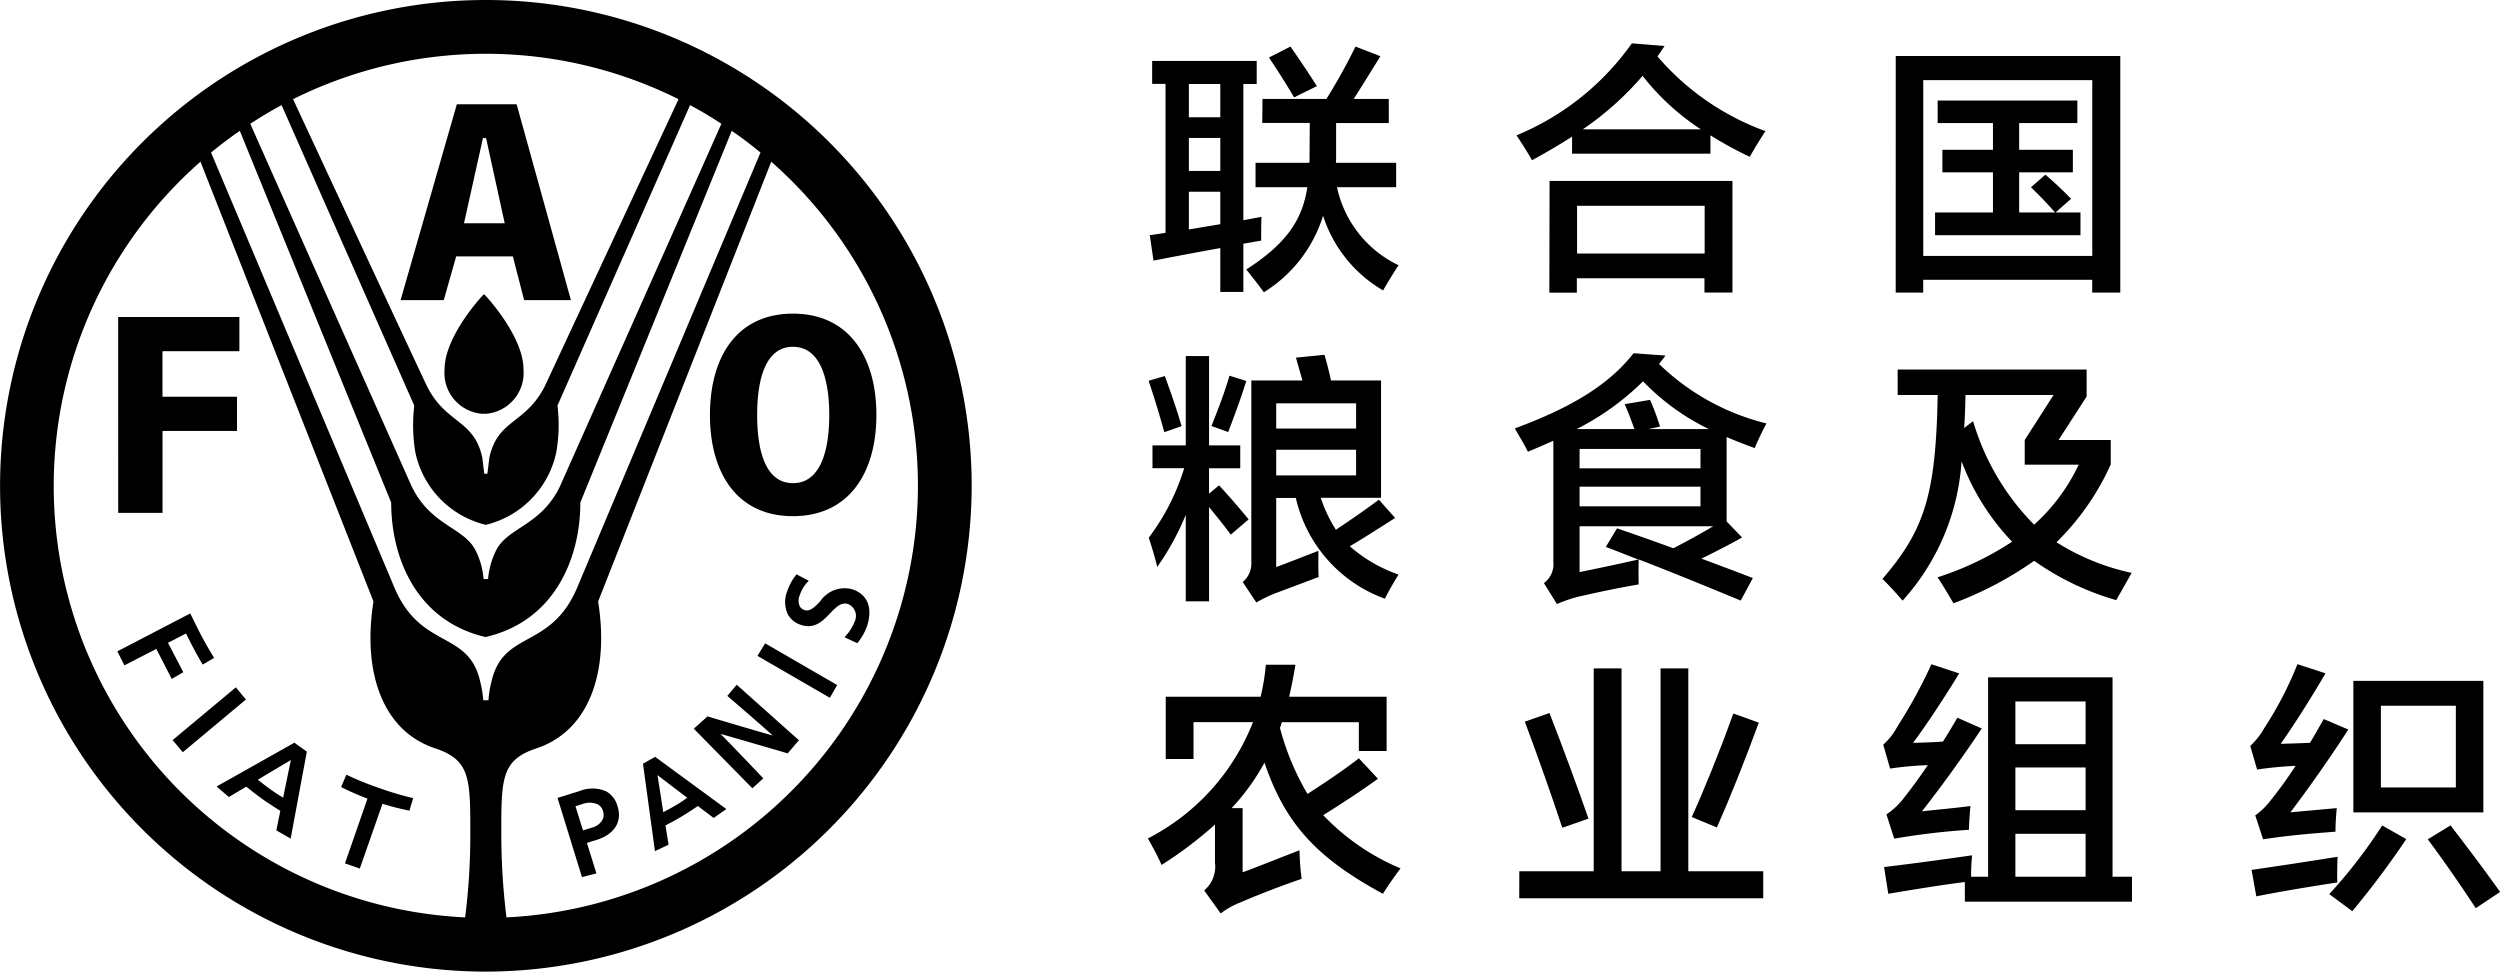 <svg xmlns="http://www.w3.org/2000/svg" width="115.787" height="45" viewBox="0 0 115.787 45"><g transform="translate(-61.458 -659.511)"><path d="M98.341,686.107l.572.3-.057.067a1.585,1.585,0,0,0-.356.6.654.654,0,0,0-.01.5.36.36,0,0,0,.229.19c.253.085.473-.137.725-.4a1.366,1.366,0,0,1,1.493-.56c.716.244.96.881.663,1.75a2.636,2.636,0,0,1-.4.7l-.036.047-.59-.275.058-.068a2.276,2.276,0,0,0,.411-.66.6.6,0,0,0-.3-.808c-.318-.11-.557.135-.835.422-.337.356-.725.757-1.364.537a1.029,1.029,0,0,1-.61-.51,1.358,1.358,0,0,1-.015-1.048,2.449,2.449,0,0,1,.4-.741Zm-1.445,3.2,3.336,1.932-.34.589-3.353-1.941Zm-1.317,1.918,2.881,2.57-.52.608s-2.7-.791-3.111-.9c.305.293,1.982,2.058,1.982,2.058l-.507.459-2.714-2.76.637-.569s2.607.777,3.017.884c-.3-.287-2.1-1.834-2.1-1.834Zm-3.4,5.9c.1-.047.356-.186.61-.338a5.556,5.556,0,0,0,.5-.328c-.134-.1-1.166-.885-1.38-1.049.044.269.243,1.549.268,1.715m-.377-2.561,3.3,2.419-.588.412s-.663-.5-.729-.555c-.039.024-.379.263-.747.482-.346.208-.721.4-.758.418.016.083.145.893.145.893l-.631.3-.554-4.05Zm-3.688,2.29c.033.112.314,1.005.346,1.115.14-.04.445-.135.445-.135a.759.759,0,0,0,.453-.345.484.484,0,0,0,.058-.232.722.722,0,0,0-.034-.2.486.486,0,0,0-.243-.293.914.914,0,0,0-.654-.03s-.276.086-.371.117m1.415-.692a1.1,1.1,0,0,1,.531.694,1.311,1.311,0,0,1,.067.4c0,.531-.372.951-1.044,1.161,0,0-.34.1-.44.138.039.12.44,1.411.44,1.411l-.669.172-1.132-3.669,1.012-.315a1.614,1.614,0,0,1,1.235.007M77.5,695.39a13.306,13.306,0,0,0,1.494.609,14.683,14.683,0,0,0,1.6.478l-.174.579a11.91,11.91,0,0,1-1.248-.319c-.044.127-1.049,3-1.049,3l-.688-.239s1-2.877,1.044-3a11.521,11.521,0,0,1-1.222-.536Zm-4.1.231c.068.058.316.257.572.44s.521.354.6.39c.037-.171.305-1.5.359-1.739-.217.129-1.376.817-1.529.909m1.689-1.712.578.413-.749,4.029-.664-.382s.167-.821.187-.9c-.033-.028-.419-.258-.794-.523s-.751-.578-.786-.6l-.806.478-.568-.486,3.564-2.007Zm-2.708-2.563.465.563-2.923,2.441-.473-.56,2.9-2.42Zm-2.112-3.425s.3.629.537,1.077.566.984.566.984l-.529.309s-.4-.668-.769-1.441c-.1.051-.733.381-.839.433.061.112.71,1.363.71,1.363l-.535.309s-.657-1.279-.714-1.388l-1.478.76-.327-.649,3.341-1.737Zm33.7-5.91A19.986,19.986,0,0,0,97.179,667L89.16,687.369c.532,3.33-.453,6-2.848,6.8-1.551.512-1.636,1.3-1.636,3.619v.278A31.558,31.558,0,0,0,84.915,702a20.035,20.035,0,0,0,19.057-19.987m-19.941-.56.094-.761c.389-1.76,1.668-1.542,2.555-3.272l.015-.027c.026-.062,4.375-9.391,6.189-13.288a19.994,19.994,0,0,0-17.852,0c1.814,3.9,6.161,13.226,6.2,13.288,0,0,.008.02.012.027.883,1.73,2.16,1.512,2.549,3.272l.094.761Zm-.084,2.363a4.388,4.388,0,0,1-3.256-3.372,7.733,7.733,0,0,1-.046-2.148L74.5,664.38q-.743.4-1.451.864c1.838,4.133,7.458,16.75,7.462,16.763.889,1.874,2.449,1.911,2.988,3.024a3.609,3.609,0,0,1,.357,1.3h.206a3.7,3.7,0,0,1,.358-1.3c.54-1.113,2.1-1.15,2.987-3.024,0-.013,5.626-12.63,7.462-16.763-.466-.308-.953-.6-1.451-.864l-6.14,13.914a7.422,7.422,0,0,1-.053,2.148,4.391,4.391,0,0,1-3.248,3.372Zm0,5.2c-3.188-.742-4.371-3.646-4.371-6.228L72.565,665.57c-.458.316-.9.653-1.332,1.006,1.543,3.654,8.468,20.084,8.476,20.111,1.225,2.949,3.455,1.971,3.994,4.41a5.437,5.437,0,0,1,.138.846h.239a4.757,4.757,0,0,1,.137-.846c.54-2.439,2.763-1.461,3.99-4.41.009-.027,6.933-16.457,8.473-20.111-.428-.353-.871-.69-1.331-1.006l-7.012,17.212c0,2.582-1.186,5.486-4.373,6.228ZM83,702a30.214,30.214,0,0,0,.24-3.936v-.278c0-2.322-.086-3.107-1.637-3.619-2.395-.795-3.374-3.466-2.848-6.8L70.743,667A20,20,0,0,0,83,702M96.526,678.73c0-1.743.426-3.157,1.657-3.157s1.681,1.414,1.681,3.157-.445,3.158-1.681,3.158-1.657-1.417-1.657-3.158m-2.187,0c0,2.663,1.235,4.687,3.844,4.687s3.865-2.024,3.865-4.687-1.249-4.692-3.865-4.692-3.844,2.027-3.844,4.692m-9.506-8.879H82.948l.878-3.946h.144Zm.9,3.561H87.9l-2.514-9.071H82.616l-2.606,9.071h2l.576-2.027h2.624Zm-18.8,9.853h2.052v-3.794h3.449v-1.586H68.983v-2.107h3.562v-1.584H66.931Zm16.943-10.126c.028,0,1.826,1.928,1.826,3.468a1.9,1.9,0,0,1-1.741,2.069.744.744,0,0,1-.076-.005h-.018c-.028,0-.057.005-.076.005a1.9,1.9,0,0,1-1.742-2.069c0-1.54,1.794-3.468,1.827-3.468m.085,31.372a22.5,22.5,0,1,1,22.5-22.5,22.527,22.527,0,0,1-22.5,22.5"/><path d="M120.225,662.177l1-.509c.364.52.848,1.237,1.226,1.832l-1.057.521c-.364-.62-.764-1.25-1.164-1.844m-.3,1.917h2.961a27.746,27.746,0,0,0,1.347-2.426l1.153.447c-.4.645-.826,1.336-1.237,1.979h1.625v1.118h-2.439V666.7a3.335,3.335,0,0,1-.012.352h2.792v1.129H123.38a5.217,5.217,0,0,0,2.852,3.615c-.255.389-.473.742-.716,1.165a6.186,6.186,0,0,1-2.78-3.457,6.39,6.39,0,0,1-2.742,3.543c-.194-.267-.523-.693-.814-1.055,1.822-1.178,2.586-2.247,2.828-3.811h-2.4v-1.129h2.489c0-.025.011-.061.011-.1l.012-1.747h-2.2Zm-1.954,5.8V668.39h-1.456v1.748Zm-1.456-2.465h1.456V665.9h-1.456Zm0-2.487h1.456V663.4h-1.456Zm-1.7-2.609h4.842V663.4h-.618v6.312l.837-.158c-.012.437-.012.764-.012,1.1l-.825.145v2.234h-1.068V671c-1,.182-1.99.364-3.094.582l-.171-1.177.728-.109v-6.9h-.619Z"/><path d="M134.761,665.5h5.473a11.131,11.131,0,0,1-2.7-2.476,14.113,14.113,0,0,1-2.768,2.476m-.267,5.753h5.91v-2.21h-5.91Zm-1.273-3.362h8.47v5.169H140.4V672.4h-5.911v.667h-1.273Zm7.451-2.112v.85h-6.409v-.789q-.854.546-1.856,1.092c-.194-.353-.461-.763-.716-1.153a12.27,12.27,0,0,0,5.341-4.26l1.516.121-.328.486a11.96,11.96,0,0,0,5,3.458c-.243.365-.485.766-.728,1.19a17.9,17.9,0,0,1-1.82-.995"/><path d="M151.2,664.166h6.47v1.046h-2.695v1.236h2.487v1.044h-2.487v1.858h1.663c-.414-.473-.789-.85-1.117-1.165l.668-.585c.413.354.789.705,1.19,1.118l-.717.632h1.153v1.055h-6.735V669.35h2.681v-1.858h-2.342v-1.044h2.342v-1.236H151.2Zm-.667,7.2h7.828v-8.143h-7.828Zm-1.274-9.26h10.4v10.958h-1.3v-.593h-7.828v.593h-1.274Z"/><path d="M124.265,680.341h-3.7v1.189h3.7Zm-3.7-.984h3.7v-1.165h-3.7Zm.911,3.216h-.911v3.2c.56-.205,1.323-.508,1.955-.751,0,.351-.013.837.012,1.213l-2.039.765a6.774,6.774,0,0,0-.849.414l-.631-.948a1.113,1.113,0,0,0,.4-.935v-8.4h2.366c-.1-.364-.206-.716-.3-1.056l1.323-.133c.11.388.219.8.3,1.189h2.319v5.436h-2.791a6.45,6.45,0,0,0,.7,1.48c.655-.436,1.36-.922,1.992-1.393l.751.847c-.632.4-1.346.863-2.1,1.311a6.884,6.884,0,0,0,2.257,1.311c-.23.375-.472.789-.63,1.117a6.5,6.5,0,0,1-4.127-4.673m-3.908-3.324c.34-.85.6-1.531.837-2.332l.777.244c-.229.752-.558,1.626-.837,2.367Zm-.11,3.748v4.37h-1.078v-4.006a12.262,12.262,0,0,1-1.323,2.415c-.11-.484-.28-1.005-.39-1.357a10.412,10.412,0,0,0,1.64-3.217h-1.469v-1.056h1.542v-4.138h1.078v4.138H118.9V681.2h-1.446v1.177l.462-.388c.474.51.947,1.056,1.372,1.577l-.825.706c-.328-.439-.668-.863-1.009-1.277m-2.8-5.849.752-.218c.291.788.571,1.6.777,2.319l-.8.279c-.231-.827-.437-1.519-.728-2.38"/><path d="M137.335,685.425c-.511-.193-1.008-.4-1.505-.583l.521-.861c.874.3,1.748.606,2.609.923.68-.354,1.275-.681,1.845-1.02h-6.189v2.123c.826-.169,1.65-.339,2.719-.582m-2.719-2.463h5.6v-.911h-5.6Zm0-1.759h5.6v-.9h-5.6Zm3.2-1.821H140.6a10.747,10.747,0,0,1-3.046-2.21,12.172,12.172,0,0,1-3.071,2.21h2.671c-.122-.352-.292-.8-.45-1.152l1.178-.2a12.67,12.67,0,0,1,.461,1.238Zm-.462,6.043c-.012.425-.012.777,0,1.153-1.007.17-2.123.413-2.8.571a5.951,5.951,0,0,0-.985.339l-.606-.97a1.091,1.091,0,0,0,.438-.995v-5.6c-.378.17-.765.34-1.178.51-.158-.327-.4-.716-.606-1.08,2.766-1.02,4.416-2.1,5.5-3.482l1.48.108-.3.389a10.834,10.834,0,0,0,4.975,2.754c-.195.365-.389.764-.546,1.141-.473-.17-.9-.34-1.3-.509v3.907l.717.741c-.619.352-1.251.667-1.882.982.8.3,1.6.595,2.379.9l-.56,1.042c-1.552-.642-3.155-1.3-4.72-1.905"/><path d="M152.429,679.332l.412-.314a11.382,11.382,0,0,0,2.827,4.793,8.735,8.735,0,0,0,2.064-2.779h-2.5V679.89l1.336-2.086H152.49c-.013.509-.025,1.019-.061,1.528m-1.239,6.919a14.187,14.187,0,0,0,3.459-1.651,10.892,10.892,0,0,1-2.341-3.727,10.651,10.651,0,0,1-2.732,6.457c-.291-.34-.63-.715-.934-1.006,1.76-2.04,2.343-3.581,2.512-7.064.025-.389.036-.924.048-1.456h-1.855v-1.178H158.1v1.25l-1.3,2.014h2.417v1.129a11.8,11.8,0,0,1-2.513,3.605,10.682,10.682,0,0,0,3.482,1.42l-.715,1.263a12.572,12.572,0,0,1-3.8-1.822,16.638,16.638,0,0,1-3.737,1.967c-.146-.243-.5-.861-.741-1.2"/><path d="M120.018,694.839a10.214,10.214,0,0,1-1.517,2.1h.509v2.973c.535-.193,1.8-.7,2.634-1.02a11.562,11.562,0,0,0,.1,1.323c-.873.292-2.087.765-2.84,1.092a3.715,3.715,0,0,0-.91.511l-.765-1.069a1.433,1.433,0,0,0,.5-1.285V697.7a18.256,18.256,0,0,1-2.474,1.87c-.17-.39-.4-.814-.632-1.227a10.25,10.25,0,0,0,4.867-5.388h-2.755v1.71h-1.286V691.78h4.393a9.732,9.732,0,0,0,.243-1.482h1.371c-.085.512-.181,1.009-.291,1.482h4.514v2.513h-1.286v-1.335h-3.568a2.42,2.42,0,0,1-.085.267,12,12,0,0,0,1.274,3.057c.789-.509,1.676-1.1,2.379-1.65l.885.946c-.7.511-1.588,1.093-2.535,1.687a10.558,10.558,0,0,0,3.58,2.464c-.328.438-.608.849-.813,1.178-3.143-1.7-4.539-3.3-5.486-6.068"/><path d="M139.81,697.351c.559-1.213,1.335-3.144,1.93-4.794l1.177.425c-.642,1.746-1.36,3.543-1.942,4.853Zm-7.73-4.417,1.141-.4c.63,1.614,1.273,3.361,1.807,4.891l-1.213.424c-.522-1.577-1.14-3.325-1.735-4.914m-.255,6.929h3.446v-9.395h1.288v9.395h1.807v-9.395h1.286v9.395h3.47v1.25h-11.3Z"/><path d="M154.8,700.117h3.252v-1.989H154.8Zm0-3.083h3.252v-1.978H154.8Zm0-3.057h3.252V692H154.8Zm-6.082,5.692q1.819-.219,4.078-.545a9.185,9.185,0,0,0-.047.993h.787v-9.234H159.3v9.234h.9v1.154h-7.741v-.91c-1.13.145-2.392.351-3.545.546Zm.11-2.439a3.391,3.391,0,0,0,.838-.8c.315-.4.7-.923,1.079-1.481a15.542,15.542,0,0,0-1.747.158L148.679,694a3.011,3.011,0,0,0,.655-.836,23.142,23.142,0,0,0,1.578-2.889l1.287.425c-.693,1.128-1.481,2.331-2.137,3.217.4-.014.934-.024,1.384-.061.231-.364.449-.728.667-1.105l1.129.5c-.911,1.371-1.955,2.8-2.768,3.834.693-.073,1.482-.145,2.246-.242-.037.376-.061.741-.073,1.1a32.485,32.485,0,0,0-3.459.411Z"/><path d="M173.9,698.383l1.055-.644c.875,1.141,1.58,2.076,2.295,3.083l-1.128.751c-.644-.982-1.383-2.061-2.222-3.19m-2.171-2.4H175.2v-3.787h-3.471Zm-1.275-4.939h6.02v6.092h-6.02Zm-1.117,9.878a23.366,23.366,0,0,0,2.452-3.179l1.115.631a40.212,40.212,0,0,1-2.5,3.338ZM165.74,699.8c1.177-.171,2.561-.378,3.981-.608-.012.389-.025.8-.012,1.19-1.275.194-2.646.423-3.751.643Zm.169-2.525a3.111,3.111,0,0,0,.681-.655,19.721,19.721,0,0,0,1.188-1.639,17.481,17.481,0,0,0-1.783.171l-.317-1.094a3.377,3.377,0,0,0,.657-.837,16.664,16.664,0,0,0,1.529-2.949l1.3.425c-.705,1.2-1.421,2.331-2.076,3.265.389-.013.91-.025,1.359-.049.219-.364.424-.728.632-1.1l1.141.486c-.863,1.334-1.75,2.6-2.683,3.834l2.148-.194c-.037.388-.06.754-.06,1.092-1.675.122-2.561.231-3.351.353Z"/></g></svg>